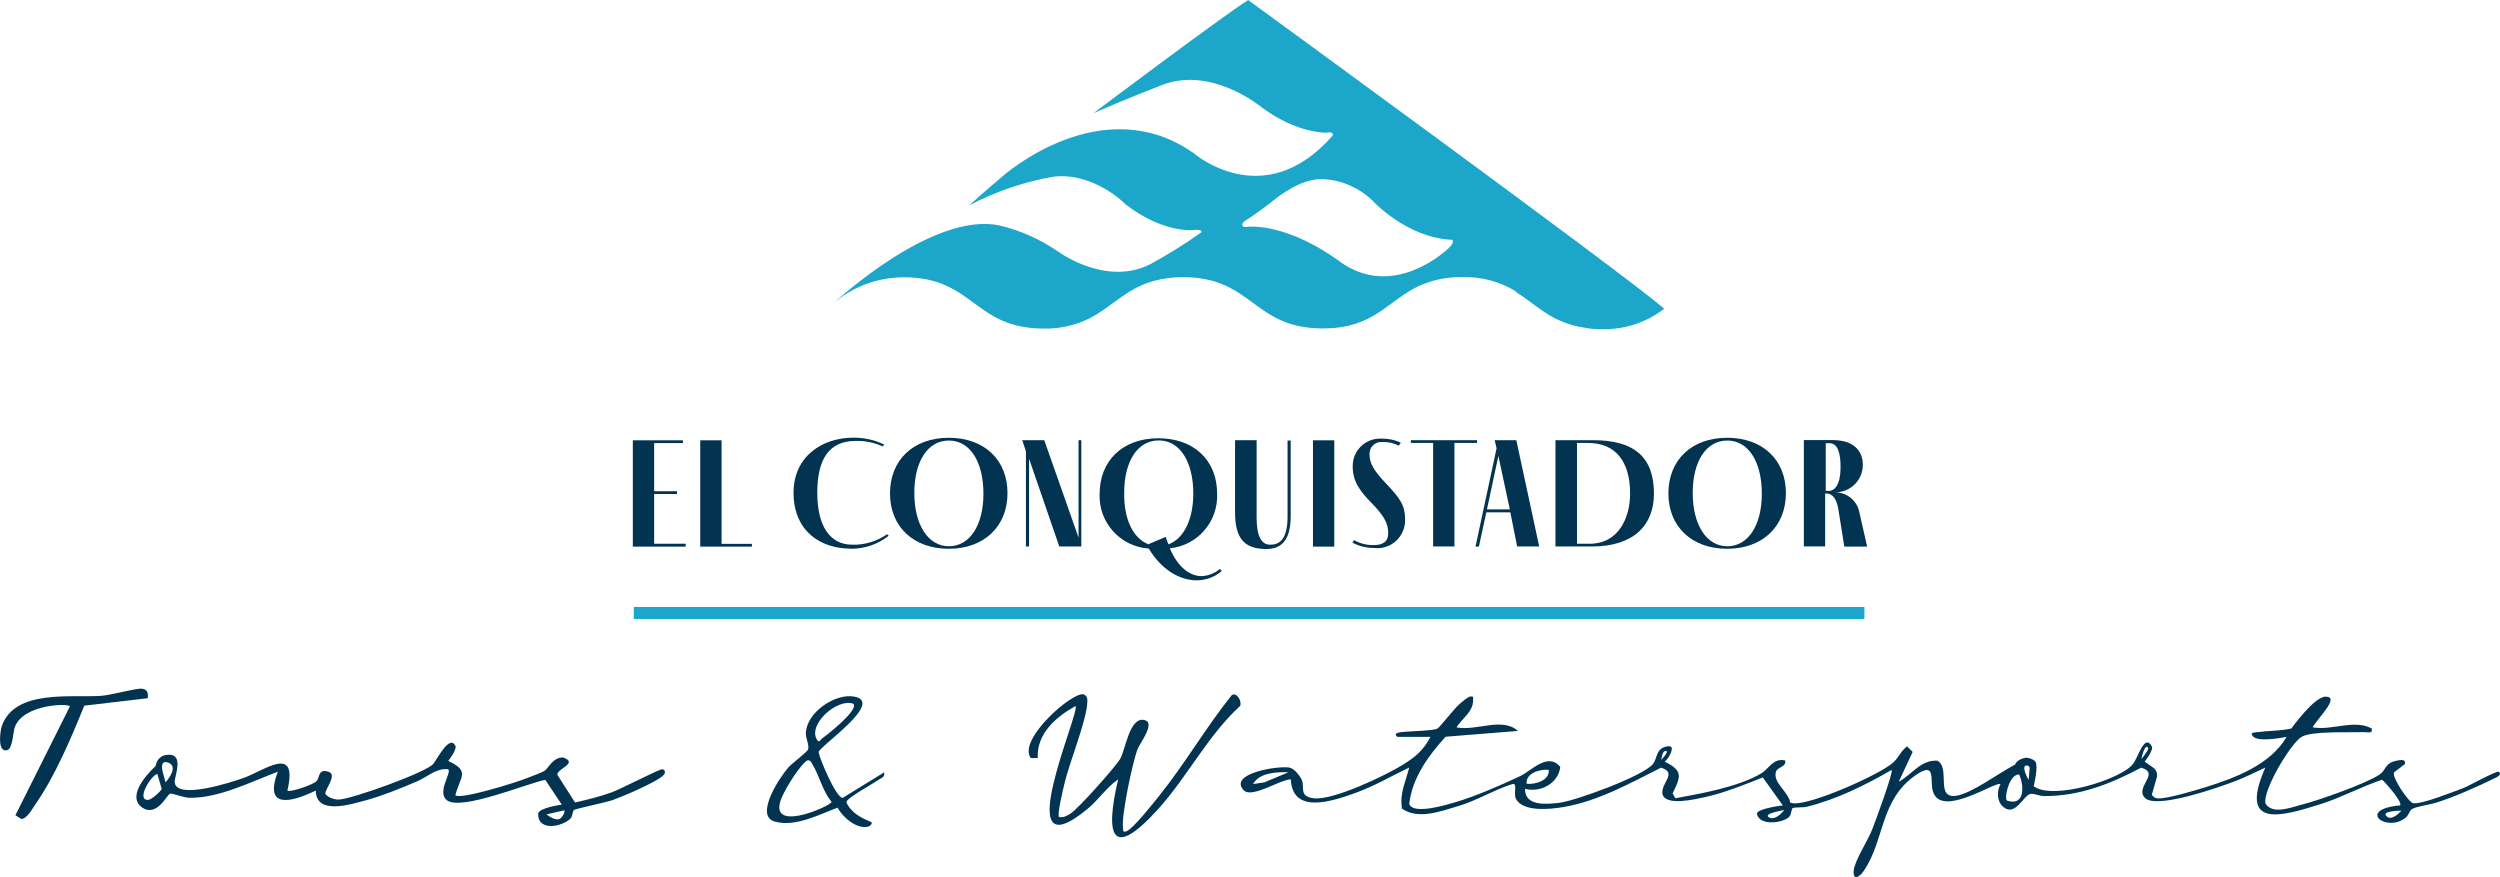 <?xml version="1.0" encoding="UTF-8"?>
<svg xmlns="http://www.w3.org/2000/svg" id="Layer_2" data-name="Layer 2" viewBox="0 0 207.64 72.85">
  <defs>
    <style>
      .cls-1 {
        fill: #023452;
      }

      .cls-2 {
        fill: none;
        stroke: #1ca7ca;
        stroke-miterlimit: 10;
      }

      .cls-3 {
        fill: #1ca7ca;
      }
    </style>
  </defs>
  <g id="Layer_2-2" data-name="Layer 2">
    <g id="Layer_2-2" data-name="Layer 2-2">
      <path class="cls-1" d="M87.96,67.87c-.18-.19.35-2.38.45-2.79.42-1.8,1.83-5.2,1.9-6.76.01-.31,0-.5-.31-.65-.89-.26-5.51,3.75-4.39,5.29h.58c-.1-2.03,1.52-3.42,3.14-4.32.4.53-5.68,14.05.99,8.55.9-.74,1.58-1.79,2.55-2.46-1.13,4.79-.5,6.7,3.34,2.45,2.43-2.7,4.1-6.08,6.79-8.55.17-.35-.27-1.19-.7-.89-2.14,2.67-3.87,5.67-6.01,8.34-.5.62-2.16,2.74-2.73,2.96-.34.13-.26-.09-.29-.29-.14-1.02.79-5.38,1.19-6.48.18-.5,1.51-2.18.65-2.45-1.28-.41-1.63,2.45-2.07,3.2-.41.7-3.46,4.12-4.11,4.54-.31.2-.58.36-.97.3h0Z"></path>
      <path class="cls-1" d="M207.54,64.1c-.18-.12-2.49,1.19-3.03,1.39-.73.26-3.4,1.34-4.08,1.22-.38-.07-1.8-2.17-1.59-2.56l.9-.69c.1-.46-.42-.33-.68-.28-.99.18-.86.76-1.41,1.14-1.1.76-5.11,2.17-6.51,2.52-.9.23-2.35.83-2.97-.08-.31-1,2.08-5.04,3.01-5.57.87-.49,4-.34,5.12-.38.3-.02.78.18.69-.3-1.45-.8-3.31.19-4.91-.1.38-.73,2.32-2.54,1.08-2.55-.97,0-2.85,2.65-2.85,2.65-.93.2-1.92.18-2.85.3-.36.04-.63.07-.29.39.5.47,2.75,0,2.75,0-1.37,2.33-4.25,3.4-6.73,4.18-.82.25-3.28,1-3.98.93-.25-.02-.35-.12-.49-.3l.41-1.42c.09-.31-.03-.64-.29-.83l-.71-.5s.76-.97.59-1.27c-.62-1.1-1.11.9-1.57,1.47-.99,1.28-6.67,3.04-8.24,1.84,0,0,.39-1.56.16-2.01-.11-.21-.63-.39-.86-.35-.2.03-.73.21-.84.56-1.4.73-3.59,2.39-4.88,2.59-.09.01-.17.02-.25.02-.16,0-.3-.03-.42-.1-.74-.44.02-2.34-.91-2.83-1.37-.09-2.14,1.17-3.21,1.75l1.16-2.48-.47-.46c-.5.36-.72.98-1.18,1.37-1.16,1.01-6.79,3.5-8.25,3.36l-.27-.05c-.14-.92-1.49-1.68-1.18-2.59.13-.39.87-.36.76-.92-1.01-.22-1.35.69-1.98,1.07-1.84,1.11-5.02,1.69-7.14,2.07l-.23-.4c.7-1.42.86-1.9-.66-2.64.26-.14,1.01-1.37.29-1.28-1.06.14-.84.93-1.27,1.48-.76.98-6.45,3.07-7.79,3.22-1.08.12-2.84.3-2.83-1.16,1.29.33,2.78-.45,2.93-1.83-1.05-1.24-2.39.33-3.31.76-1.56.74-3.67,1.66-5.31,2.15-.7.21-3.61,1.12-3.92.17.21-2.11,1.62-4.07,3.02-5.58l6-.48c-1.3-1.19-3.48.04-5.1-.3.47-.74,1.39-1.3,1.38-2.25,0-.31.05-.34-.3-.3-.3.16-.54.37-.79.58-.49.41-1.65,1.94-1.87,2.07-.3.19-2.46.22-3.04.3-.27.03-.63.14-.29.39h2.75c-.6,1.13-1.25,1.67-2.3,2.32-1.45.9-5.82,2.99-7.41,2.78-1.28-.17-.68-.93-1-1.57-.03-.06-.49-.89-1.03-.98-.96-.16-5.03.49-3.79,1.87.67.74,3.01-.87,3.93-.89.14,2.98,3.54,1.78,5.36,1.13,1.55-.55,2.98-1.4,4.47-2.11-.28,1.18-.81,2.12-.6,3.41,1.34.95,3.22.22,4.68-.21,1.57-.47,3.05-1.39,4.47-1.82.5-.15.08.76.32,1.22.58,1.12,2.89.86,3.94.68,2.85-.47,5.56-1.99,8.11-3.27,1.42.44-.07,1.29.12,2.21.28,1.01,2.75.4,3.51.24,1.58-.34,3.31-1.04,4.82-1.64l1.66,2.32c-.38.06-2.12.29-2.15.69.19,1.06,2.2.78,2.7.25.17-.19.16-.64.27-.71.13-.09.82-.03,1.16-.11,2.51-.62,4.83-1.78,7.06-3.06.16.2-1.39,4.37-1.62,4.96-.38.95-1.45,2.58-1.53,3.39-.08.88.48.56.83.04,1.75-2.53,1.33-5.94,4.38-8,1.67-1.12,1.09.46,1.37,1.39.68,2.27,5.24-.89,5.61-.6-.31.58-.31,1.39.2,1.86,1.01.91,1.69-.91,2.29-1.05.29-.06.75.18,1.13.18,2.98,0,5.49-1,8.07-2.36,1.44.43-.12,1.33.12,2.21.07.18.2.35.37.43,1.28.63,5.87-.97,7.31-1.52.87-.33,1.67-.74,2.51-1.13-2.25,5.11,1.28,4.09,4.67,3.01,1.71-.55,3.32-1.43,5.03-2,.31.28,1.7,1.84,1.5,2.13-3.74.35-1.06,2.34.49.99.21-.18.29-.56.49-.68.36-.22,1.41-.35,1.93-.51,1.59-.49,3.46-1.33,4.95-2.06.17-.08.65-.31.33-.52h0ZM128.63,63.94c.1.88-1.13,1.23-1.83,1.16-.11-.88,1.12-1.24,1.83-1.16ZM105.01,64.98l-.94.14c.56-.97,1.95-1,2.95-.98,0,0-2.01.84-2.01.84ZM138.36,62.37c.32,0-.38.74-.38.74,0,0,.06-.76.38-.74ZM146.93,67.89c-.56-.32,1.26-.61,1.26-.61,0,0-.69.93-1.26.61ZM167.96,65.66c-.03.54-.28.94-.83.92-.12-.01-.26-.03-.41-.08,0,0-.03,0-.04-.02h0c-.21-.23.13-1.78.75-2.09h0c.07-.04.14-.06.21-.06h.07c.04.1.08.2.11.3.05.15.09.3.1.45.04.15.05.3.04.44v.14h0,0ZM168.57,63.87l-.08.91s-.74-1.28-.11-1.2c.23.03.19.29.19.29ZM178.42,62.13c.07.14-.55.9-.57.92,0,0,.3-1.42.57-.92ZM198.21,67.79c-.46-.46,1.24-.46,1.24-.46,0,0-.78.93-1.24.46Z"></path>
      <path class="cls-1" d="M73.43,64.15l-3.44,2.12c-.54,0-1.88-3.15-2-3.8.05-.48,5.49-4.13,2.98-4.61-1.6-.31-4,1.32-4.04,3.05,0,.45.29.95.19,1.33-.06.21-1.32,1.14-1.65,1.51-.67.75-2.83,3.99-1.14,4.48,1.69.5,3.71-.58,5.24-1.15.42.81,1.62,1.83,2.56,1.57.1-.02.4-.26.22-.38-.82-.34-1.68-.76-2.06-1.65.08-.37,2.23-1.53,2.68-1.85.25-.18.55-.21.46-.62ZM70.87,58.45c.51.48-2.17,2.59-2.55,2.85-.17.11-.28.48-.49.1-.71-1.27,1.72-3.43,3.04-2.95ZM65.08,65.92c.74-1.47,1.74-2.7,1.97-2.76.26-.06.33.16.44.34.55.9.84,2.23,1.58,3.1-.03.35-5.81,2.9-3.99-.68Z"></path>
      <path class="cls-1" d="M55,63.89c-.22-.03-3.47,1.66-4.17,1.91-1,.36-2.03.62-3.07.85l-1.47-2.3c-.05-.51,1.8-.95.48-1.44-.85-.02-1.22.9-1.55,1.12-.22.14-1.11.46-1.46.6-.77.32-5.5,1.81-5.94,1.42.39-1.54,1.27-1.98-.59-2.85,0,0,.76-.96.59-1.27-.49-.89-1.4.94-1.83,1.51-.52.69-6.91,2.99-7.9,2.97-.35-.01-.85-.17-1.07-.47-.07-.33,1.04-1.61.27-1.84-.87-.27-.72.44-.98.76-.25.31-2.25.98-2.44.8.91-3.89-1.88-1.67-3.68-1.03-.84.29-5.51,1.85-5.68.35-.05-.46.92-2.55-.75-2.27-.33.05-.75.33-.83.91-1.09,1.01-2.27,2.62-1.15,3.43,1.25.89,2.11-1.1,2.36-1.14.19-.03,1.1.34,1.58.35,2.43.05,5.14-1.33,7.36-2.17-1.2,3.16,1.14,2.54,3.15,1.57.02,2.09,2.92,1.14,4.23.79,1.34-.37,2.86-.99,4.15-1.54.89-.38,1.64-1.14,2.62-1.02.3.29-.96,1.91-.12,2.57,1.16.92,6.66-1.39,8.18-1.69l1.37,2.06s-1.95.26-1.96.76c-.03,1.52,2.05,1.06,2.7.38.17-.19.14-.6.28-.7.13-.1,2.6-.61,3.21-.82.82-.29,3.74-1.53,4.22-2.07.22-.24.11-.46-.11-.49ZM12.28,66.44c-.98,0,.25-2.04.79-2.16l.36,1.25c-.09.21-.86.91-1.15.91ZM13.75,64.98l-.2-.74s-.41-1.24.47-.88c.87.37-.27,1.62-.27,1.62ZM46.61,67.92c-.37.42-1.22-.28-1.22-.28l1.48-.34s.11.19-.26.62Z"></path>
      <path class="cls-1" d="M12.28,57.99l-5.28.62c-1.1,2.71-2.4,5.8-4.07,8.21-.25.36-.7,1.2-1.16,1.2l-.49-.31,4.52-9.03c0-.29-3.88-.22-4.57,1.72-.16.45-.17,1.8-.64,1.91-.83.2-.58-1.59-.44-2.01,1.09-3.09,5.79-2.33,8.29-2.51.79-.06,2.87-.64,3.34-.59s.54.36.49.79c0,0,.01,0,.01,0Z"></path>
      <g id="Group_4148" data-name="Group 4148">
        <path id="Path_29256" data-name="Path 29256" class="cls-1" d="M56.95,45.4h-4.39v-8.83h4.16v.23h-2.39v4h1.9v.23h-1.9v4.13h2.62v.24Z"></path>
      </g>
      <g id="Group_4149" data-name="Group 4149">
        <path id="Path_29257" data-name="Path 29257" class="cls-1" d="M62.45,45.4h-4.29v-8.83h1.77v8.6h2.52v.23Z"></path>
      </g>
      <g id="Group_4150" data-name="Group 4150">
        <path id="Path_29258" data-name="Path 29258" class="cls-1" d="M70.66,45.57c-2.46,0-4.75-1.41-4.75-4.65,0-3,2.36-4.57,4.98-4.57.88,0,1.75.18,2.54.57l-.1.16c-.71-.32-1.48-.48-2.26-.46-2.21,0-3.19,1.51-3.19,4.31s1.08,4.31,2.9,4.31c1.04.03,2.05-.28,2.9-.87l.13.13c-.9.71-2.01,1.09-3.16,1.08h.01Z"></path>
      </g>
      <g id="Group_4151" data-name="Group 4151">
        <path id="Path_29259" data-name="Path 29259" class="cls-1" d="M73.92,40.98c0-2.77,1.93-4.62,4.88-4.62s4.88,1.83,4.88,4.6-1.95,4.62-4.88,4.62-4.88-1.83-4.88-4.6ZM81.68,41.01c0-2.64-1.1-4.42-2.87-4.42s-2.87,1.75-2.87,4.36,1.13,4.42,2.87,4.42,2.87-1.75,2.87-4.36Z"></path>
        <path id="Path_29260" data-name="Path 29260" class="cls-1" d="M89.81,36.56v8.83h-1.83l-2.51-7.29v7.29h-.26v-7.91l-.31-.92h1.83l2.85,8.09v-8.09h.23Z"></path>
        <path id="Path_29261" data-name="Path 29261" class="cls-1" d="M101.5,47.4c-.58.52-1.33.8-2.11.8-1.31,0-2.85-.77-3.98-2.64-2.37-.16-4.18-2.17-4.08-4.54,0-2.77,1.93-4.62,4.88-4.62s4.88,1.83,4.88,4.6c.1,2.32-1.62,4.31-3.93,4.54.69,1.62,1.7,2.31,2.64,2.31.55-.02,1.09-.23,1.51-.59l.18.16h0v-.02h.01ZM95.36,45.21l1.46-.62c.08.23.15.44.23.62,1.26-.46,2.06-2.06,2.06-4.21,0-2.64-1.1-4.42-2.87-4.42s-2.87,1.75-2.87,4.36c-.03,2.18.74,3.77,2,4.26h0Z"></path>
        <path id="Path_29262" data-name="Path 29262" class="cls-1" d="M104.37,36.56v6.4c0,1.59.39,2.28,1.13,2.28.59,0,1.44-.23,1.44-2.31v-6.34h.26v6.27c0,2.11-.85,2.74-2.03,2.74-1.85,0-2.59-.92-2.59-3.03v-6.01h1.8s-.01,0-.01,0Z"></path>
        <path id="Path_29263" data-name="Path 29263" class="cls-1" d="M109.05,45.4v-8.83h1.77v8.83h-1.77Z"></path>
      </g>
      <g id="Group_4152" data-name="Group 4152">
        <path id="Path_29264" data-name="Path 29264" class="cls-1" d="M116.19,37.02c-.43-.22-.91-.33-1.39-.31-.54-.04-1.01.36-1.05.9v.13c0,.74.34,1.33,1.36,2.41,1.18,1.23,1.59,1.85,1.59,2.93.07,1.29-.92,2.39-2.2,2.45-.14,0-.28,0-.42-.02-.61,0-1.21-.15-1.75-.44l.13-.21c.5.28,1.07.43,1.64.41.77,0,1.2-.28,1.2-1,0-.82-.39-1.46-1.33-2.44-1.08-1.08-1.62-1.9-1.62-3.08-.03-1.25.96-2.29,2.21-2.32h.25c.53,0,1.06.11,1.54.34l-.17.23h0v.02h.01Z"></path>
      </g>
      <g id="Group_4153" data-name="Group 4153">
        <path id="Path_29265" data-name="Path 29265" class="cls-1" d="M122.68,36.56v.23h-1.88v8.6h-1.77v-8.6h-1.85v-.23s5.5,0,5.5,0Z"></path>
      </g>
      <g id="Group_4154" data-name="Group 4154">
        <path id="Path_29266" data-name="Path 29266" class="cls-1" d="M125.45,42.55h-2l-.62,2.85h-.28l1.75-8.17-.16-.67h1.8l1.9,8.83h-1.83l-.57-2.85h.01ZM125.4,42.31l-.95-4.44-.95,4.44s1.9,0,1.9,0Z"></path>
        <path id="Path_29267" data-name="Path 29267" class="cls-1" d="M132.31,36.56c3.42,0,5.06,1.39,5.06,4.44,0,2.59-1.64,4.39-5.16,4.39h-3.02v-8.83h3.13,0ZM132.05,45.16c2.36,0,3.34-2.13,3.34-4.16,0-2.64-1.18-4.21-3.49-4.21h-.92v8.37h1.08,0Z"></path>
        <path id="Path_29268" data-name="Path 29268" class="cls-1" d="M138.57,40.98c0-2.77,1.93-4.62,4.88-4.62s4.88,1.83,4.88,4.6-1.95,4.62-4.88,4.62-4.88-1.83-4.88-4.6ZM146.33,41.01c0-2.64-1.1-4.42-2.87-4.42s-2.87,1.75-2.87,4.36,1.13,4.42,2.87,4.42,2.87-1.75,2.87-4.36h0Z"></path>
        <path id="Path_29269" data-name="Path 29269" class="cls-1" d="M155.08,45.4h-1.9l-.49-3.08c-.13-.77-.41-1.33-1-1.33h-.1v4.39h-1.77v-8.83h2.39c1.75,0,2.51.9,2.51,2.06,0,1.25-1.01,2.27-2.26,2.28.98.02,1.81.73,1.98,1.7l.64,2.82h0ZM151.64,40.77h.26c.49,0,.97-.52.97-1.98,0-1.1-.21-1.98-.92-1.98h-.31v3.95h0Z"></path>
      </g>
      <path id="Path_29291" data-name="Path 29291" class="cls-3" d="M103.68,0c-1.46.85-12.53,9.14-12.86,9.4,2.56-1.13,5.62-2.31,5.62-2.31,4.21-1.7,8.45,1.9,8.45,1.9,2.93,2.13,5.29,2.03,5.29,2.03.69-.13.49.26.49.26-5.72,6.52-11.53,1.44-11.53,1.44-7.68-5.39-15.84,1.9-15.84,1.9-1.36,1.13-2.72,2.36-2.8,2.44,2.2-1.16,4.58-1.97,7.03-2.39,3.37-.36,5.93,2.28,5.93,2.28,3.08,2.41,5.59,2.16,5.59,2.16.85-.1.74.18.74.18-1.36.96-2.77,1.85-4.23,2.64-3.62,1.88-7.55-.95-7.55-.95-1.51-1.06-3.21-1.83-5.01-2.26-5.48-1.13-13.33,6.06-13.82,6.52,1.39-1.23,3.14-1.98,4.98-2.16h0c.28-.03.59-.05.92-.05,5.8,0,5.8,4.26,11.6,4.26,1.3.03,2.59-.25,3.75-.82,1.9-.95,3.03-2.44,5.29-3.11h0c.83-.23,1.69-.34,2.54-.34,5.8,0,5.8,4.26,11.6,4.26.31,0,.59-.03.87-.03h.03c3.55-.31,4.67-2.36,7.08-3.49h0c1.14-.52,2.37-.77,3.62-.74,1.55-.05,3.07.35,4.39,1.15l.03.03s.05.03.05.05c.03.03.05.03.05.05,1.46.92,2.56,2.11,4.52,2.67.02,0,.04.01.05.03.37.1.75.17,1.13.23.07.02.13.03.21.03.04,0,.09,0,.13.03.31.03.67.05,1.02.05,1.87.05,3.7-.55,5.19-1.7-3.65-3.12-34.57-25.64-34.57-25.64h.02,0ZM120.34,20.59s-4.54,4.49-9.14,1.08c0,0-3.8-2.95-7.5-2.85,0,0-.39.1-.49-.05s.1-.36.1-.36c.88-.56,1.72-1.17,2.54-1.83,0,0,2.16-1.83,4.08-1.7,1.51.08,2.94.71,4.03,1.75,0,0,2.87,3.16,6.7,3.29-.03-.03.16.28-.34.67,0,0,.02,0,.02,0Z"></path>
      <line id="Line_6480" data-name="Line 6480" class="cls-2" x1="52.64" y1="50.91" x2="154.85" y2="50.91"></line>
    </g>
  </g>
</svg>
